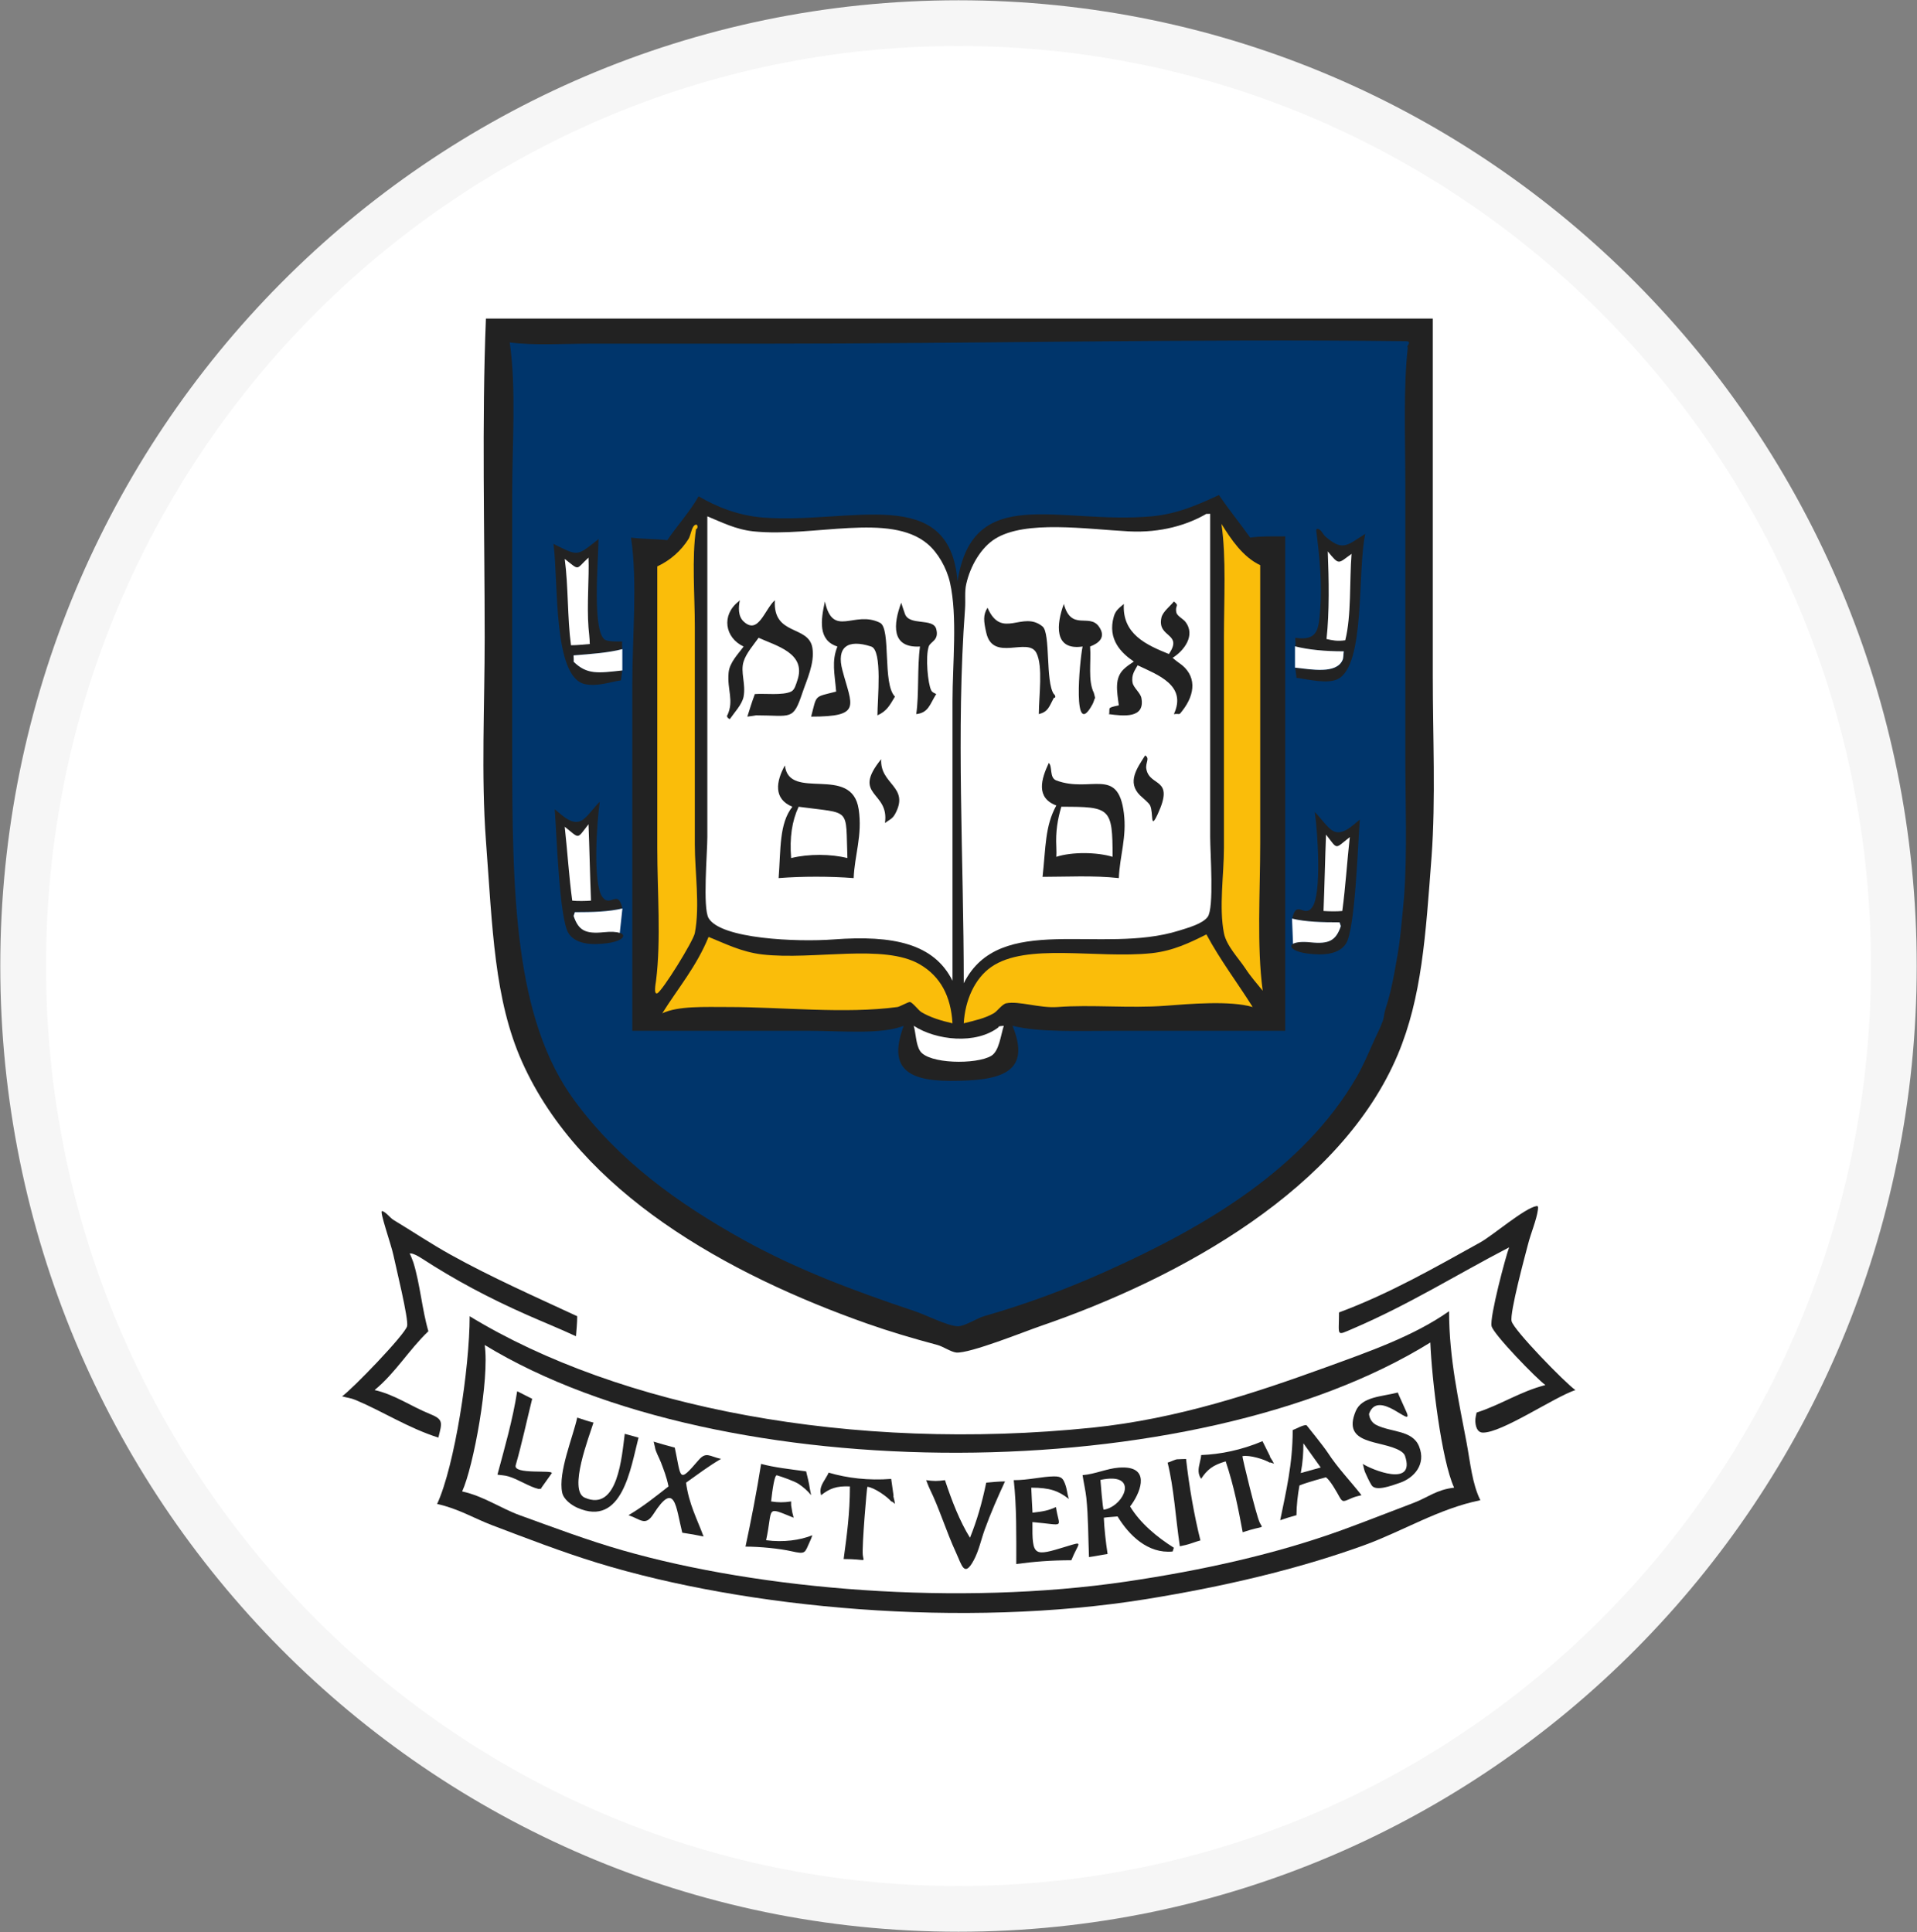 <?xml version="1.0" encoding="UTF-8"?> <svg xmlns="http://www.w3.org/2000/svg" width="250" height="252" viewBox="0 0 250 252" fill="none"><rect x="0" y="0" width="250" height="252" fill="#808080" stroke="none"/><path d="M125 248.982C192.392 248.982 246.982 193.897 246.982 126C246.982 58.103 192.392 3.018 125 3.018C57.608 3.018 3.018 58.103 3.018 126C3.018 193.897 57.608 248.982 125 248.982Z" fill="white" stroke="#F6F6F6" stroke-width="5.964"></path><g clip-path="url(#clip0_160_5003)"><path d="M63.37 41.554C62.82 55.054 63.208 69.399 63.208 83.187C63.208 91.907 62.738 101.197 63.37 109.633C64.227 121.097 64.445 130.37 68.098 138.535C75.716 155.535 94.788 166.183 113.123 172.658C116.05 173.688 118.972 174.551 122.26 175.434C122.968 175.622 124.035 176.348 124.704 176.416C126.442 176.579 133.753 173.626 135.636 172.985C154.225 166.601 174.954 154.967 182.29 137.554C185.424 130.096 185.917 122.075 186.692 111.757C187.247 104.289 186.855 95.991 186.855 88.247V41.554H63.369L63.37 41.554ZM200.397 157.311C198.852 157.547 194.704 161.13 193.056 162.046C187.143 165.322 181.248 168.724 174.623 171.188C174.623 174.309 174.187 174.259 176.415 173.311C183.79 170.151 190.033 166.214 196.81 162.698C196.386 163.785 194.232 171.85 194.522 172.985C194.799 174.076 200.4 179.849 201.538 180.658C198.172 181.536 195.811 183.199 192.564 184.249C192.534 184.467 192.376 184.952 192.401 185.39C192.428 185.969 192.602 186.848 193.382 186.861C195.864 186.902 202.643 182.254 205.451 181.311C204.145 180.417 197.402 173.485 197.132 172.332C196.869 171.214 198.897 163.751 199.253 162.372C199.641 160.832 200.385 159.131 200.56 157.8C200.58 157.611 200.651 157.27 200.397 157.311ZM49.831 157.964C49.428 157.867 51.017 162.346 51.297 163.678C51.592 165.107 53.325 172.112 53.09 172.986C52.779 174.118 45.881 181.265 44.611 182.127C45.321 182.336 45.73 182.334 46.403 182.62C49.955 184.115 53.198 186.244 57.169 187.515C57.659 185.536 57.865 185.15 56.029 184.413C53.674 183.465 51.42 181.879 48.85 181.312C51.552 179.107 53.352 176.028 55.866 173.641C55.05 170.874 54.775 167.436 53.907 164.66C53.887 164.607 53.487 163.515 53.419 163.515C53.419 163.515 53.708 163.297 55.048 164.17C59.325 166.952 63.848 169.354 68.753 171.518C70.822 172.432 72.983 173.302 75.113 174.293C75.159 173.663 75.276 172.552 75.276 171.681C69.587 169.038 64.128 166.631 58.802 163.677C56.272 162.276 53.82 160.633 51.297 159.109C50.864 158.848 50.325 158.075 49.831 157.964ZM188.976 171.026C184.377 174.276 178.498 176.311 172.827 178.373C163.727 181.669 153.589 185.068 142.489 186.214C111.07 189.442 80.737 183.564 61.249 171.681C61.249 178.482 59.291 191.236 57.006 196.17C59.764 196.776 61.816 198.043 64.185 198.945C68.665 200.645 73.226 202.41 77.886 203.844C97.38 209.824 125.682 212.42 149.5 208.579C159.495 206.962 169.202 204.704 177.884 201.558C182.945 199.716 187.622 196.788 193.055 195.681C191.99 193.521 191.765 190.89 191.26 188.17C190.267 182.848 188.976 177.239 188.976 171.026Z" fill="#222222"></path><path d="M183.27 44.502C155.936 44.171 127.14 44.828 99.26 44.828H76.912C73.51 44.828 69.592 45.083 66.471 44.665C67.339 50.538 66.797 57.986 66.797 64.421V97.564C66.797 116.576 67.022 132.85 74.954 143.605C80.668 151.352 88.29 156.912 96.975 161.728C103.843 165.535 111.148 168.3 119.325 171.036C120.758 171.514 123.516 172.932 124.871 172.993C125.778 173.03 127.38 171.948 128.296 171.689C134.144 170.004 139.216 168.082 144.284 165.811C157.312 159.959 170.011 152.423 176.908 140.504C177.728 139.075 178.352 137.632 179.029 136.097C179.446 135.141 179.986 134.137 180.335 133.157C180.532 132.585 180.478 132.263 180.661 131.687C180.874 130.999 181.099 130.269 181.314 129.402C181.482 128.704 181.629 127.984 181.801 127.116C181.967 126.285 182.109 125.382 182.293 124.341C182.49 123.182 182.649 121.859 182.78 120.421C182.869 119.416 183.009 118.28 183.107 116.994C183.54 111.182 183.27 104.626 183.27 98.544V62.951C183.27 57.18 183 50.538 183.596 45.316C183.281 45.164 184.337 44.511 183.27 44.502Z" fill="#00356B"></path><path d="M158.964 64.572C156.364 65.761 153.643 67.034 150.157 67.351C138.029 68.433 126.859 62.937 124.872 75.84C123.861 63.039 110.964 68.36 99.587 67.514C96.232 67.258 93.386 66.071 91.102 64.735C89.966 66.757 88.335 68.529 87.025 70.453C85.5 70.278 83.752 70.318 82.294 70.123C83.155 75.965 82.457 83.06 82.457 89.227V134.456H105.621C109.591 134.456 114.919 134.977 117.856 133.8C115.979 138.849 117.757 140.975 123.891 140.985C130.486 140.996 134.56 139.981 132.046 133.8C135.469 134.666 140.54 134.456 144.937 134.456H167.609V69.96C166.038 69.96 164.374 69.923 163.041 70.123C161.71 68.256 160.274 66.492 158.964 64.572ZM171.848 68.982C171.583 68.945 171.66 69.276 171.685 69.471C172.052 72.327 172.431 75.992 172.177 79.431C171.971 82.09 171.891 83.626 168.916 83.188C168.916 83.569 168.997 83.951 168.916 84.329C170.67 84.772 172.812 84.982 175.276 84.982C175.194 85.476 175.272 85.764 175.113 86.127C174.297 87.96 171.071 87.345 168.916 87.105C168.954 87.543 169.067 88.193 169.078 88.413C170.679 88.626 173.095 89.247 174.461 88.576C178.106 86.768 176.984 74.439 178.049 69.633C175.628 71.153 175.123 71.952 172.829 69.963C172.555 69.722 172.267 69.027 171.848 68.982ZM78.051 70.29L77.888 70.453C75.187 72.572 75.436 72.555 72.18 70.942C72.841 75.851 72.08 88.293 76.259 89.228C77.891 89.588 79.602 88.943 80.987 88.739C80.994 88.546 81.109 87.844 81.15 87.431C78.006 87.778 76.549 88.02 74.79 86.289C74.846 86.255 74.79 85.553 74.79 85.474C77.079 85.29 79.31 85.134 81.15 84.655C81.15 84.358 81.075 83.958 81.15 83.677C80.402 83.677 79.526 83.686 79.032 83.514C77.13 82.836 78.051 72.969 78.051 70.29ZM78.218 104.577C77.499 105.255 76.852 106.259 76.093 106.863C74.762 107.904 73.335 106.335 72.342 105.555C72.592 108.733 72.939 119.851 74.138 121.718C75.04 123.122 77.012 123.312 79.195 123.026C82.073 122.642 82 121.214 78.706 121.555C76.356 121.795 75.429 121.347 74.79 119.435L74.956 118.942C77.243 118.942 79.398 118.886 81.15 118.453C80.579 115.892 79.584 118.448 78.543 116.982C77.279 115.201 77.841 107.108 78.218 104.577ZM171.459 105.923C171.838 108.455 172.398 116.552 171.134 118.333C170.093 119.798 169.092 117.243 168.523 119.804C170.275 120.237 172.435 120.293 174.724 120.293L174.887 120.782C174.25 122.694 173.321 123.146 170.97 122.905C167.677 122.563 167.603 123.989 170.482 124.373C172.664 124.658 174.637 124.472 175.539 123.068C176.738 121.201 177.085 110.083 177.334 106.905C176.342 107.686 174.911 109.251 173.581 108.21C172.821 107.606 172.178 106.602 171.459 105.923Z" fill="#222222"></path><path d="M157.333 67.021C154.847 68.47 151.389 69.524 147.219 69.31C141.698 69.025 133.722 67.801 129.767 70.285C127.956 71.419 126.554 73.781 126.013 76.165C125.775 77.2 125.936 78.205 125.85 79.43C124.669 95.232 125.687 112.131 125.687 128.248C130.342 118.922 143.61 124.563 153.746 121.389C154.97 121.001 156.819 120.506 157.497 119.592C158.353 118.419 157.822 111.283 157.822 109.146V67.019C157.773 67.019 157.337 67.046 157.333 67.021ZM92.246 67.35V109.147C92.246 111.245 91.625 118.419 92.409 119.755C94.005 122.475 103.93 122.891 108.721 122.534C116.516 121.947 121.807 123.095 124.218 127.922V91.514C124.218 86.523 124.887 80.433 123.892 76.003C123.448 74.034 122.294 72.064 120.957 70.941C116.043 66.799 106.137 70.116 98.281 69.311C95.935 69.066 94.091 68.101 92.246 67.35ZM173.157 71.919C173.304 75.603 173.381 79.85 172.994 83.35C173.744 83.518 174.388 83.668 175.437 83.513C176.249 80.315 175.978 75.782 176.259 72.245C174.489 73.507 174.677 73.786 173.157 71.919ZM76.749 72.734C75.031 74.302 75.673 74.487 73.647 72.901C74.127 76.472 73.982 80.588 74.465 84.165C75.301 84.165 76.321 84.048 76.912 84.002C76.912 83.299 76.779 82.317 76.749 81.879C76.52 78.853 76.851 75.266 76.749 72.734ZM168.881 84.304V87.079C171.037 87.32 174.263 87.934 175.079 86.101C175.235 85.738 175.16 85.451 175.242 84.956C172.78 84.956 170.633 84.748 168.881 84.304ZM81.161 84.672C79.32 85.151 77.086 85.304 74.797 85.488C74.797 85.569 74.853 86.267 74.797 86.303C76.555 88.034 78.015 87.795 81.161 87.448V84.672ZM76.748 107.513C75.164 109.535 75.656 109.411 73.646 107.839C73.993 110.956 74.205 114.377 74.627 117.473C75.295 117.546 76.421 117.526 77.074 117.473C76.942 114.245 76.87 110.574 76.748 107.513ZM172.929 108.86C172.809 111.923 172.735 115.593 172.603 118.824C173.256 118.874 174.382 118.894 175.05 118.824C175.472 115.725 175.681 112.309 176.028 109.19C174.017 110.762 174.515 110.881 172.929 108.86ZM81.172 118.494C79.418 118.928 77.26 118.983 74.971 118.983L74.808 119.473C75.445 121.385 76.375 121.834 78.725 121.596C79.711 121.491 80.41 121.547 80.825 121.688L81.172 118.494ZM168.496 119.816L168.627 123.106C168.989 122.901 169.755 122.793 170.943 122.918C173.293 123.156 174.223 122.709 174.86 120.795L174.693 120.306C172.404 120.306 170.25 120.25 168.496 119.816ZM119.16 133.799C119.451 134.795 119.437 136.215 119.979 137.068C121.06 138.792 127.339 138.88 129.275 137.716C130.311 137.09 130.499 135.049 130.907 133.8C130.876 133.8 129.991 133.86 130.256 133.963C127.28 136.295 122.062 135.691 119.16 133.799ZM186.532 175.108C155.838 194.17 94.131 194.286 63.209 175.434C63.857 179.833 61.75 191.337 60.27 194.535C63.084 195.152 65.251 196.717 67.774 197.636C72.128 199.213 76.643 200.913 81.153 202.208C99.269 207.403 125.023 209.506 146.892 206.292C156.849 204.822 166.417 202.688 174.952 199.596C178.081 198.457 181.24 197.203 184.411 196.005C186.174 195.332 187.359 194.295 189.634 194.045C187.975 190.432 186.72 179.859 186.532 175.108Z" fill="white"></path><path d="M159.29 68.329C159.933 72.687 159.616 78.298 159.616 83.184V110.615C159.616 114.09 158.952 118.309 159.616 121.716C159.933 123.349 161.552 125.018 162.389 126.288C163.112 127.395 163.873 128.242 164.673 129.227C163.884 123.406 164.347 116.305 164.347 109.963V73.716C162.099 72.67 160.545 70.35 159.29 68.329ZM90.878 68.467C90.822 68.425 90.735 68.421 90.612 68.492C90.195 68.733 90.068 69.856 89.798 70.289C88.841 71.814 87.441 73.079 85.718 73.88V110.615C85.718 116.243 86.228 122.592 85.555 127.923C85.503 128.306 85.224 129.765 85.718 129.557C86.375 129.271 90.404 122.778 90.612 121.716C91.301 118.15 90.612 113.764 90.612 110.126V81.717C90.612 77.588 90.204 72.813 90.775 68.981C90.944 69.077 91.045 68.595 90.878 68.467ZM157.332 121.88C155.262 122.91 153.035 124.031 150.157 124.333C142.983 125.066 133.856 122.933 129.272 126.127C127.106 127.633 125.859 130.469 125.685 133.474C127.14 133.107 128.436 132.836 129.598 132.166C130.056 131.897 130.709 130.96 131.231 130.862C132.903 130.535 135.598 131.524 137.917 131.351C142.291 131.018 147.308 131.535 151.948 131.188C155.155 130.943 160.439 130.487 163.365 131.351C161.398 128.212 159.122 125.226 157.332 121.88ZM92.406 122.206C90.831 126.074 88.441 128.857 86.372 132.167C88.466 131.193 91.819 131.351 95.017 131.351C101.95 131.351 110.247 132.268 117.038 131.351C117.348 131.304 118.455 130.667 118.67 130.699C119.001 130.74 119.807 131.799 120.14 132.003C121.276 132.698 122.779 133.152 124.216 133.474C124.008 129.929 122.647 127.366 119.977 125.801C115.272 123.04 106.141 125.265 99.423 124.496C96.705 124.179 94.578 123.08 92.406 122.206Z" fill="#FABD0A"></path><path d="M96.483 78.289L96.32 78.452C94.035 80.242 94.534 83.192 96.975 84.329C96.313 85.261 95.134 86.4 95.016 87.756C94.812 89.981 95.758 91.354 94.853 93.307C94.779 93.252 94.751 93.644 95.179 93.796C95.734 92.979 96.78 91.891 96.975 90.861C97.285 89.167 96.537 87.682 96.975 86.289C97.31 85.202 98.301 84.081 98.933 83.187C101.2 84.238 105.195 85.188 103.987 88.738C103.799 89.285 103.637 89.981 103.172 90.205C102.05 90.736 99.746 90.425 98.441 90.531C98.053 91.573 97.81 92.38 97.463 93.474C97.729 93.451 98.608 93.307 98.604 93.307C103.211 93.307 103.407 94.052 104.642 90.369C105.165 88.787 106.281 86.502 105.945 84.492C105.433 81.486 100.772 82.987 101.051 78.289C99.707 79.498 98.901 82.862 96.975 81.061C96.225 80.357 96.31 79.176 96.483 78.289ZM107.578 78.452C107.043 80.886 106.651 83.512 109.21 84.329C108.431 86.263 108.853 87.833 109.044 90.205C106.131 90.965 106.548 90.538 105.782 93.474C112.477 93.474 111.095 92.103 109.862 87.43C109.071 84.449 110.478 83.312 113.612 84.329C115.113 84.814 114.427 91.263 114.427 93.307C115.692 92.747 116.05 91.943 116.715 90.861C115.051 89.223 116.241 81.967 114.756 81.227C111.39 79.553 108.638 83.3 107.578 78.452ZM153.089 78.452C152.64 79.039 151.625 79.788 151.46 80.575C150.882 83.231 154.334 82.526 152.437 85.307C149.505 84.124 146.33 82.703 146.564 78.779C145.989 79.278 145.498 79.576 145.257 80.413C144.387 83.416 146.267 85.208 147.868 86.29C147.423 86.591 146.943 86.901 146.564 87.268C145.345 88.436 145.644 90.055 145.909 92.004C145.696 92.065 145.041 92.15 144.769 92.33C144.576 92.452 144.751 93.046 144.606 93.148C146.544 93.407 149.368 93.738 148.848 91.025C148.719 90.377 147.822 89.689 147.705 89.065C147.501 88.004 148.038 87.389 148.36 86.779C151.012 88.029 154.821 89.408 153.087 93.148C153.99 93.035 153.656 93.395 154.231 92.656C155.897 90.496 156.111 88.05 153.743 86.453C153.421 86.237 152.838 85.735 152.925 85.801C154.346 84.927 156.01 82.875 154.557 81.065C154.308 80.752 153.51 80.322 153.417 79.92C153.183 78.911 153.884 79.069 153.089 78.452ZM117.53 78.615C116.49 81.412 116.183 84.549 119.977 84.329C119.603 87.06 119.869 90.566 119.489 93.147C121.105 92.959 121.238 91.888 122.095 90.531C121.796 90.348 121.607 90.353 121.443 90.042C121.006 89.216 120.669 85.66 121.118 84.329C121.338 83.666 122.499 83.549 122.095 82.042C121.698 80.563 118.606 81.667 118.019 80.086C117.942 79.891 117.535 78.651 117.53 78.615ZM138.736 78.778C137.788 81.335 137.364 84.891 141.183 84.329C140.784 86.237 139.83 96.774 142.486 91.84C142.656 91.522 142.648 91.344 142.812 91.025C142.812 91.029 142.681 90.434 142.649 90.369C141.853 88.747 142.319 86.355 142.16 84.329C143.277 83.909 144.308 83.13 143.304 81.716C142.053 79.963 139.702 82.364 138.736 78.778ZM128.784 79.267C128.193 80.216 128.27 80.987 128.621 82.532C129.487 86.395 134.042 83.048 135.148 85.144C136.055 86.873 135.474 90.816 135.474 93.148C136.675 92.83 136.78 92.275 137.432 91.025C137.865 91.025 137.45 90.462 137.432 90.532C136.324 88.939 137.021 82.594 135.963 81.717C133.352 79.557 130.645 83.523 128.784 79.267ZM149.339 98.535C148.335 100.143 146.908 102 148.687 103.756C148.984 104.046 149.827 104.706 149.99 105.064C150.45 106.073 149.958 108.378 150.971 106.209C153.233 101.35 149.966 102.701 149.501 100.329C149.334 99.496 150.019 98.927 149.339 98.535ZM114.919 99.023C110.968 103.882 116.028 103.143 115.407 107.349C115.972 106.934 116.372 106.812 116.714 106.204C118.711 102.582 114.719 102.351 114.919 99.023ZM136.777 99.512C135.784 101.62 135.056 104.058 137.758 105.063C136.269 107.767 136.395 110.471 135.962 114.371C138.929 114.371 142.66 114.166 145.91 114.534C146.028 111.626 146.964 109.194 146.565 106.041C145.797 99.955 142.234 103.47 137.758 101.798C136.819 101.444 137.287 99.998 136.777 99.512ZM102.359 99.838C101.216 101.909 100.823 104.201 103.336 105.226C101.602 107.429 101.835 110.712 101.541 114.534C104.573 114.293 108.292 114.293 111.329 114.534C111.447 111.537 112.491 108.939 111.981 105.552C111.09 99.638 102.894 104.577 102.359 99.838ZM67.446 181.471C66.87 185.187 65.805 188.87 64.871 192.346C65.404 192.432 65.782 192.421 66.305 192.573C67.55 192.931 69.069 193.95 70.222 194.207C70.308 194.22 70.791 194.153 70.58 194.097C70.816 193.745 71.711 192.527 71.947 192.176C72.287 191.663 66.883 192.399 67.254 191.112C68.034 188.422 68.751 185.064 69.404 182.453C68.731 182.135 68.114 181.782 67.446 181.471ZM182.29 181.634C180.196 182.181 177.599 182.156 176.797 184.073C174.923 188.553 180.187 187.795 182.594 189.234C182.839 189.384 183.122 189.579 183.235 189.914C184.632 194.077 178.855 191.682 177.721 190.942C177.88 191.469 177.88 191.712 178.047 192.084C178.238 192.508 178.568 193.248 178.865 193.718C179.378 194.55 181.341 193.841 182.612 193.392C184.398 192.759 186.015 191.013 185.063 188.656C184.195 186.519 181.481 186.852 179.514 185.881C178.546 185.402 178.54 184.41 178.54 184.41C179.741 181.043 184.343 186.462 183.448 184.243C183.317 183.919 182.36 181.863 182.29 181.634ZM75.275 184.902C74.77 187.321 72.752 192.057 73.317 194.696C73.5 195.574 74.52 196.318 75.275 196.656C81.188 199.278 82.247 191.428 83.272 187.515C82.608 187.315 82.179 187.226 81.476 187.022C81.093 189.917 80.603 197.254 76.256 195.348C74.078 194.393 76.855 187.329 77.396 185.555C76.621 185.359 76.086 185.168 75.275 184.902ZM170.379 185.881C169.889 185.86 169.053 186.369 168.583 186.533C168.583 190.977 167.718 194.524 166.954 198.29C167.616 198.061 168.314 197.834 169.076 197.634C169.076 196.371 169.252 194.907 169.465 193.757C170.487 193.33 172.918 192.69 172.918 192.69C173.514 193.116 174.353 194.654 174.706 195.291C175.13 196.056 175.303 195.805 176.413 195.352C176.821 195.184 177.22 195.121 177.557 195.025C176.1 193.167 174.446 191.465 173.152 189.471C172.606 188.634 170.379 185.881 170.379 185.881ZM164.645 187.982C161.912 189.135 159.16 189.696 156.649 189.787C156.61 190.347 156.349 191.091 156.312 191.658C156.251 192.425 156.649 192.881 156.649 192.881C157.435 191.685 158.174 191.096 159.847 190.612C160.96 193.959 161.486 196.805 162.064 199.857C164.988 198.883 164.718 199.514 164.274 198.584C163.805 197.6 161.96 189.949 162.028 189.936C162.944 189.747 164.927 190.359 165.573 190.772C165.664 190.699 166.071 190.902 166.144 190.924C165.878 190.341 165.57 190.052 165.626 189.95C165.232 189.172 164.997 188.697 164.645 187.982ZM85.244 188.039C85.194 187.835 85.4 188.683 85.414 188.762C85.486 189.341 85.946 190.093 86.207 190.776C86.567 191.735 86.919 192.594 87.184 193.881C85.501 195.199 83.873 196.514 81.965 197.634C83.546 198.156 84.15 199.142 85.226 197.475C88.05 193.065 88.124 196.518 88.976 199.921C90.082 200.084 90.692 200.193 91.753 200.413C90.891 198.086 89.84 196.168 89.469 193.392C90.958 192.334 92.404 191.238 94.033 190.29C92.54 189.977 92.102 189.285 91.098 190.453C88.439 193.543 88.867 192.859 87.999 188.819C87.061 188.583 86.089 188.289 85.244 188.039ZM154.676 190.301C154.309 190.301 153.888 190.334 153.525 190.343C153.276 190.343 152.519 190.734 152.272 190.779C153.101 194.132 153.297 197.849 153.865 201.689C153.888 201.689 154.629 201.51 154.634 201.519C155.144 201.412 156.006 201.06 156.55 200.924C155.754 197.75 155.073 193.878 154.676 190.301ZM99.258 190.942C98.716 194.406 97.918 198.506 97.222 201.732C99.139 201.732 101.705 201.995 103.189 202.331C105.111 202.764 104.925 202.583 105.618 201.065C105.725 200.825 105.81 200.643 105.944 200.25C104.333 200.901 102.153 201.2 99.91 200.899C100.843 196.611 99.735 196.444 103.497 197.964C103.468 197.776 103.334 197.308 103.334 197.308C103.293 197.052 103.171 196.341 103.171 196.33C103.167 196.325 103.171 195.861 103.171 195.841C102.167 195.99 101.524 195.984 100.561 195.841C100.729 194.305 101.013 192.347 101.312 192.431C101.999 192.628 103.639 193.212 104.149 193.554C104.752 193.961 105.348 194.472 105.781 195.025C105.745 194.876 105.618 194.207 105.618 194.207C105.512 193.424 105.288 192.569 105.13 191.92C102.927 191.619 100.96 191.407 99.258 190.942ZM146.666 191.414C146.436 191.405 146.184 191.41 145.908 191.431C144.339 191.549 142.821 192.276 141.18 192.41C141.323 193.39 141.574 194.452 141.669 195.348C141.934 197.9 141.909 200.474 142.016 203.096C142.709 203.015 143.692 202.802 144.442 202.696C144.204 201.11 144.005 199.332 143.953 197.964C144.597 197.866 145.011 197.874 145.745 197.797C147.23 200.24 149.691 202.687 152.923 202.37C152.923 202.37 153.046 201.98 153.086 201.88C150.89 200.497 148.717 198.702 147.378 196.493C148.587 194.949 150.114 191.547 146.666 191.414ZM108.065 192.083C107.852 192.603 107.364 193.23 107.151 193.757C106.85 194.464 107.087 195.025 107.087 195.025C108.209 194.136 109.099 193.808 110.838 193.881C110.838 197.406 110.436 200.276 110.023 203.352C113.101 203.352 112.649 203.864 112.52 202.841C112.386 201.757 113.05 193.918 113.118 193.927C114.045 194.036 115.736 195.241 116.221 195.837C116.327 195.799 116.652 196.121 116.713 196.167C116.645 195.532 116.443 195.155 116.529 195.075C116.402 194.213 116.327 193.692 116.221 192.902C113.263 193.131 110.476 192.794 108.065 192.083ZM137.426 192.573C135.887 192.589 134.157 193.065 132.206 193.065C132.593 196.581 132.535 200.261 132.535 204.004C134.745 203.704 137.021 203.511 139.713 203.511C140.661 201.17 141.456 200.985 139.058 201.717C134.811 203.013 134.599 203.099 134.642 198.534C139.076 198.918 138.131 199.422 137.709 196.571C136.753 197.015 136.065 197.149 134.653 197.308C134.624 196.963 134.49 194.044 134.49 194.044C136.947 194.044 138.058 194.473 139.384 195.515C139.139 194.723 139.174 194.285 138.896 193.554C138.63 192.872 138.461 192.559 137.426 192.573ZM120.788 193.065C120.788 193.065 121.08 193.868 121.259 194.224C122.508 196.767 123.384 199.713 124.67 202.501C125.438 204.164 125.748 205.815 126.986 203.514C127.663 202.255 127.942 200.835 128.42 199.513C129.2 197.351 130.118 195.268 131.065 193.228C130.22 193.228 129.213 193.339 128.615 193.391C128.055 196.091 127.399 198.346 126.497 200.576C125.146 198.396 124.137 195.774 123.235 193.065C122.204 193.204 121.813 193.204 120.788 193.065Z" fill="#222222"></path><path d="M104.15 105.228C103.284 107.09 102.96 109.23 103.173 111.923C105.437 111.356 108.392 111.383 110.514 111.923C110.253 105.22 111.12 106.171 104.15 105.228ZM138.41 105.228C137.925 106.861 137.653 108.467 137.755 110.452C137.78 111.024 137.776 111.47 137.755 111.76C139.82 111.091 143.077 111.143 145.096 111.76C145.096 105.331 144.797 105.228 138.41 105.228ZM169.978 188.254C169.976 189.559 169.91 190.663 169.638 192.135L172.238 191.412L169.978 188.254ZM145.132 192.866C144.698 192.845 144.16 192.894 143.51 193.032C143.51 193.032 143.805 196.935 143.938 196.917C146.251 196.579 148.171 193.009 145.132 192.866Z" fill="white"></path></g><defs><clipPath id="clip0_160_5003"><rect width="162" height="170" fill="white" transform="translate(44 41)"></rect></clipPath></defs></svg> 